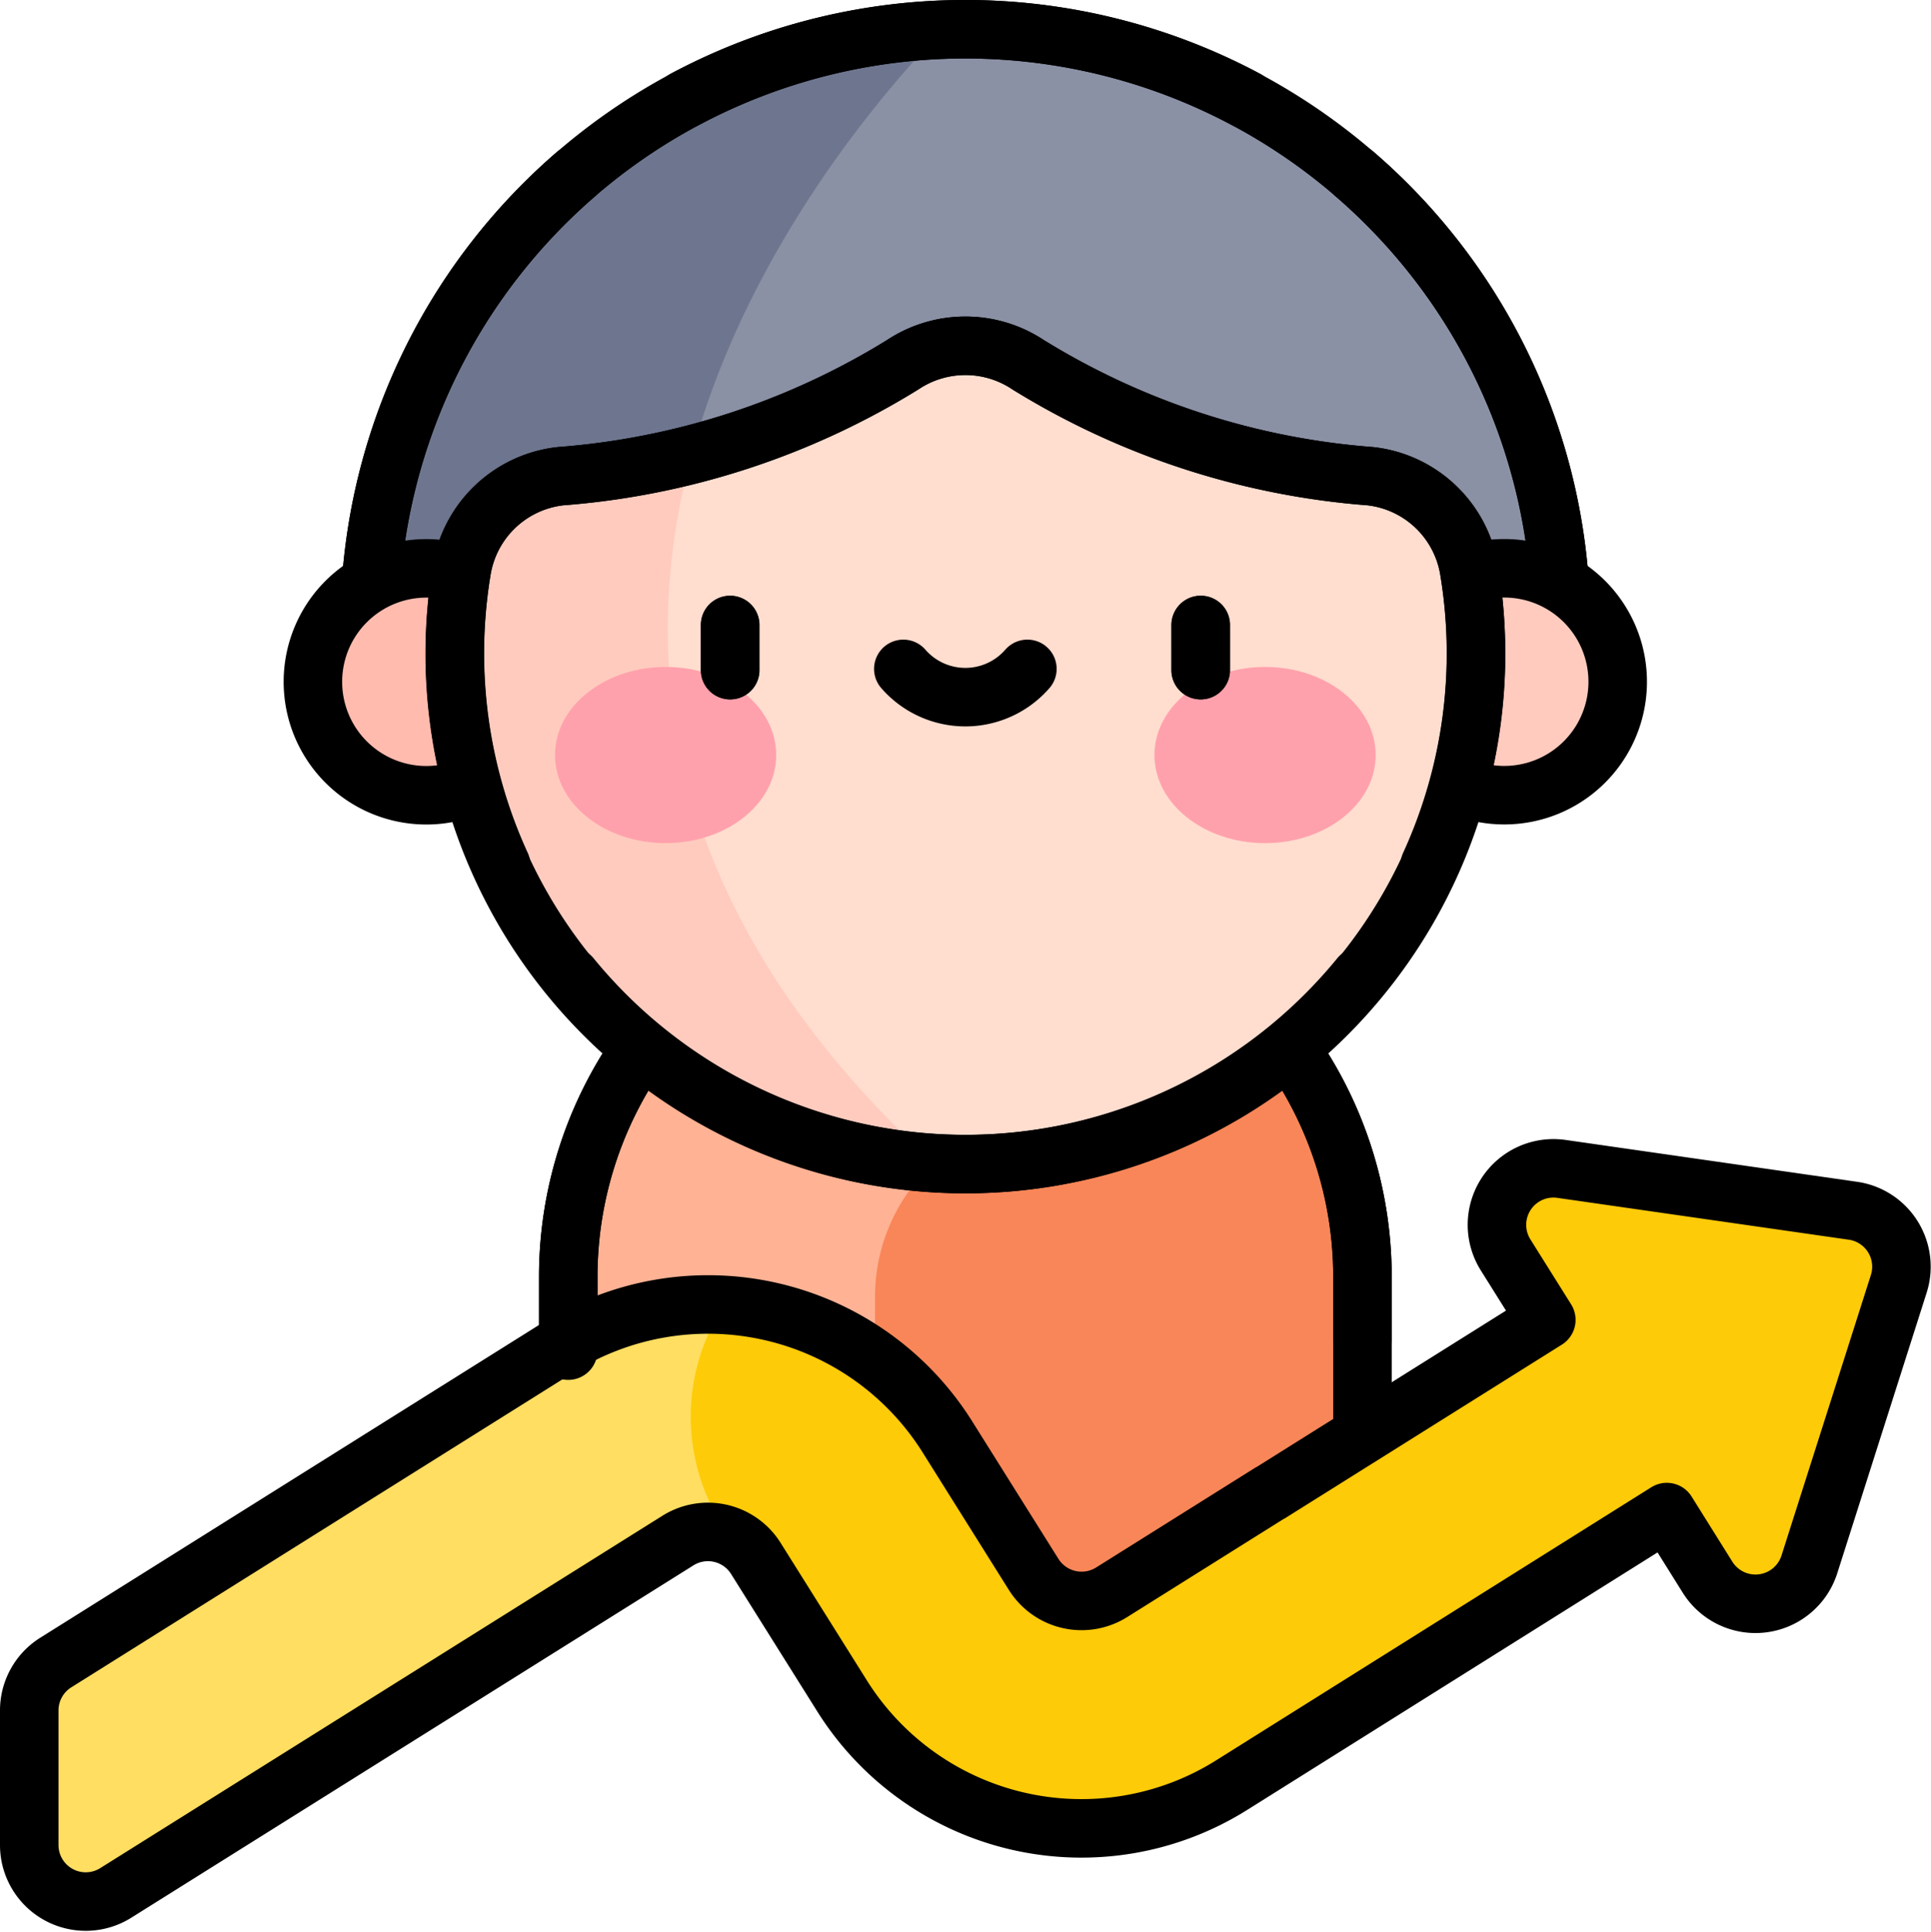 <svg xmlns="http://www.w3.org/2000/svg" width="66.011" height="66.029" viewBox="0 0 66.011 66.029">
  <g id="Group_68271" data-name="Group 68271" transform="translate(-6.5 -6.501)">
    <path id="Path_3302" data-name="Path 3302" d="M138.578,27.866H97.85a20.364,20.364,0,0,1,19.605-20.35c.251-.009.5-.014.759-.014A20.364,20.364,0,0,1,138.578,27.866Z" transform="translate(-78.714 -0.001)" fill="#8b91a5"/>
    <path id="Path_3303" data-name="Path 3303" d="M117.455,7.611c-2.347,2.412-9.346,10.433-9.412,20.35H97.85a20.364,20.364,0,0,1,19.605-20.35Z" transform="translate(-78.714 -0.096)" fill="#6e768f"/>
    <path id="Path_3304" data-name="Path 3304" d="M177.711,246.957v13.577l-16.661-4.166-10.49-2.622v-6.788a13.576,13.576,0,0,1,27.151,0Z" transform="translate(-124.636 -196.789)" fill="#f98658"/>
    <path id="Path_3305" data-name="Path 3305" d="M163.056,255.913a6.2,6.2,0,0,0-2.007,4.635v8.685l-10.49-2.622v-6.788A13.566,13.566,0,0,1,157.2,248.15Z" transform="translate(-124.636 -209.656)" fill="#ffb294"/>
    <path id="Path_3306" data-name="Path 3306" d="M71.409,313.765l-3.056,9.59a1.933,1.933,0,0,1-3.479.439l-1.393-2.223L48.6,330.9a9.659,9.659,0,0,1-13.314-3.052l-2.948-4.7a1.933,1.933,0,0,0-2.663-.61L10.458,334.585A1.931,1.931,0,0,1,7.5,332.95v-4.6a1.932,1.932,0,0,1,.905-1.637L25.574,315.95c.116-.073.233-.143.352-.21h0l1.406.512,3.928-1.762A9.639,9.639,0,0,1,38.89,319l2.948,4.7a1.933,1.933,0,0,0,2.663.61L59.36,315l-1.393-2.222a1.932,1.932,0,0,1,1.911-2.938l9.962,1.427A1.932,1.932,0,0,1,71.409,313.765Z" transform="translate(0 -263.383)" fill="#fecb08"/>
    <path id="Path_3307" data-name="Path 3307" d="M31.442,353.89a1.927,1.927,0,0,0-1.771.146L10.458,366.081A1.931,1.931,0,0,1,7.5,364.445v-4.6a1.932,1.932,0,0,1,.905-1.637l17.169-10.765a9.6,9.6,0,0,1,5.685-1.458A6.946,6.946,0,0,0,31.442,353.89Z" transform="translate(0 -294.879)" fill="#ffde61"/>
    <circle id="Ellipse_1200" data-name="Ellipse 1200" cx="3.879" cy="3.879" r="3.879" transform="translate(54.045 25.925)" fill="#ffcbbe"/>
    <circle id="Ellipse_1201" data-name="Ellipse 1201" cx="3.879" cy="3.879" r="3.879" transform="translate(17.197 25.925)" fill="#ffbbae"/>
    <path id="Path_3308" data-name="Path 3308" d="M159.392,102.027a17.456,17.456,0,0,1-17.576,17.455q-.483,0-.958-.032l-9.989-3.951a17.545,17.545,0,0,1-5.789-8.953l.907-7.427,6.608-3.933a22.927,22.927,0,0,0,7.2-3.025,3.873,3.873,0,0,1,4.283,0,26,26,0,0,0,11.7,3.811,3.856,3.856,0,0,1,3.379,3.217A17.5,17.5,0,0,1,159.392,102.027Z" transform="translate(-102.437 -73.193)" fill="#ffddcf"/>
    <path id="Path_3309" data-name="Path 3309" d="M136.815,144.286a17.47,17.47,0,0,1-16.145-20.265,3.855,3.855,0,0,1,3.379-3.215,33.7,33.7,0,0,0,4.5-.786C126.639,127.067,127.525,135.754,136.815,144.286Z" transform="translate(-98.395 -98.029)" fill="#ffcbbe"/>
    <ellipse id="Ellipse_1202" data-name="Ellipse 1202" cx="3.781" cy="3.011" rx="3.781" ry="3.011" transform="translate(25.473 29.298)" fill="#ffa1ac"/>
    <ellipse id="Ellipse_1203" data-name="Ellipse 1203" cx="3.781" cy="3.011" rx="3.781" ry="3.011" transform="translate(45.965 29.298)" fill="#ffa1ac"/>
    <path id="Path_3310" data-name="Path 3310" d="M98.32,26.282A20.372,20.372,0,0,1,128.222,9.9m3.714,2.555a20.316,20.316,0,0,1,6.991,13.827M105.048,52.228V50.167a13.51,13.51,0,0,1,2.45-7.78m22.262.017a13.505,13.505,0,0,1,2.439,7.763v5.261" transform="translate(-79.123)" fill="none" stroke="#000" stroke-linecap="round" stroke-linejoin="round" stroke-width="2"/>
    <path id="Path_3311" data-name="Path 3311" d="M49.923,182.148l9.438-5.918-1.393-2.222a1.932,1.932,0,0,1,1.911-2.938L69.84,172.5a1.932,1.932,0,0,1,1.569,2.5l-3.056,9.59a1.933,1.933,0,0,1-3.479.439L63.48,182.8,48.6,192.136a9.659,9.659,0,0,1-13.314-3.052l-2.948-4.7a1.932,1.932,0,0,0-2.663-.61L10.458,195.817A1.931,1.931,0,0,1,7.5,194.181v-4.6a1.932,1.932,0,0,1,.905-1.637l17.169-10.765a9.66,9.66,0,0,1,13.315,3.054l2.948,4.7a1.934,1.934,0,0,0,2.663.61l5.422-3.4M56.9,150.678a3.878,3.878,0,1,1-.392,7.351m-34.012,0a3.878,3.878,0,1,1-.4-7.349" transform="translate(0 -124.615)" fill="none" stroke="#000" stroke-linecap="round" stroke-linejoin="round" stroke-width="2"/>
    <path id="Path_3312" data-name="Path 3312" d="M124.408,113.082a17.44,17.44,0,0,0,30.707-13.894,3.856,3.856,0,0,0-3.379-3.217,26,26,0,0,1-11.7-3.811,3.872,3.872,0,0,0-4.283,0,26,26,0,0,1-11.7,3.811,3.855,3.855,0,0,0-3.379,3.215,17.379,17.379,0,0,0,1.348,10.075m7.833-8.2V102.6m16.085-1.545V102.6" transform="translate(-98.391 -73.194)" fill="none" stroke="#000" stroke-linecap="round" stroke-linejoin="round" stroke-width="2"/>
    <path id="Path_3313" data-name="Path 3313" d="M239.506,177.261a2.81,2.81,0,0,0,4.241,0" transform="translate(-202.126 -147.897)" fill="none" stroke="#000" stroke-linecap="round" stroke-linejoin="round" stroke-width="2"/>
    <path id="Path_3314" data-name="Path 3314" d="M138.927,26.282A20.372,20.372,0,0,0,109.025,9.9m-3.714,2.555A20.316,20.316,0,0,0,98.32,26.282M132.2,52.228V50.167a13.51,13.51,0,0,0-2.45-7.78m-22.262.017a13.505,13.505,0,0,0-2.439,7.763v2.5" transform="translate(-79.124)" fill="none" stroke="#000" stroke-linecap="round" stroke-linejoin="round" stroke-width="2"/>
    <path id="Path_3315" data-name="Path 3315" d="M151.379,113.082a17.44,17.44,0,0,1-30.707-13.894,3.856,3.856,0,0,1,3.379-3.217,26,26,0,0,0,11.7-3.811,3.872,3.872,0,0,1,4.284,0,26,26,0,0,0,11.7,3.811,3.855,3.855,0,0,1,3.379,3.215,17.379,17.379,0,0,1-1.348,10.075m-7.833-8.2V102.6m-16.085-1.545V102.6" transform="translate(-98.391 -73.193)" fill="none" stroke="#000" stroke-linecap="round" stroke-linejoin="round" stroke-width="2"/>
  </g>
</svg>
